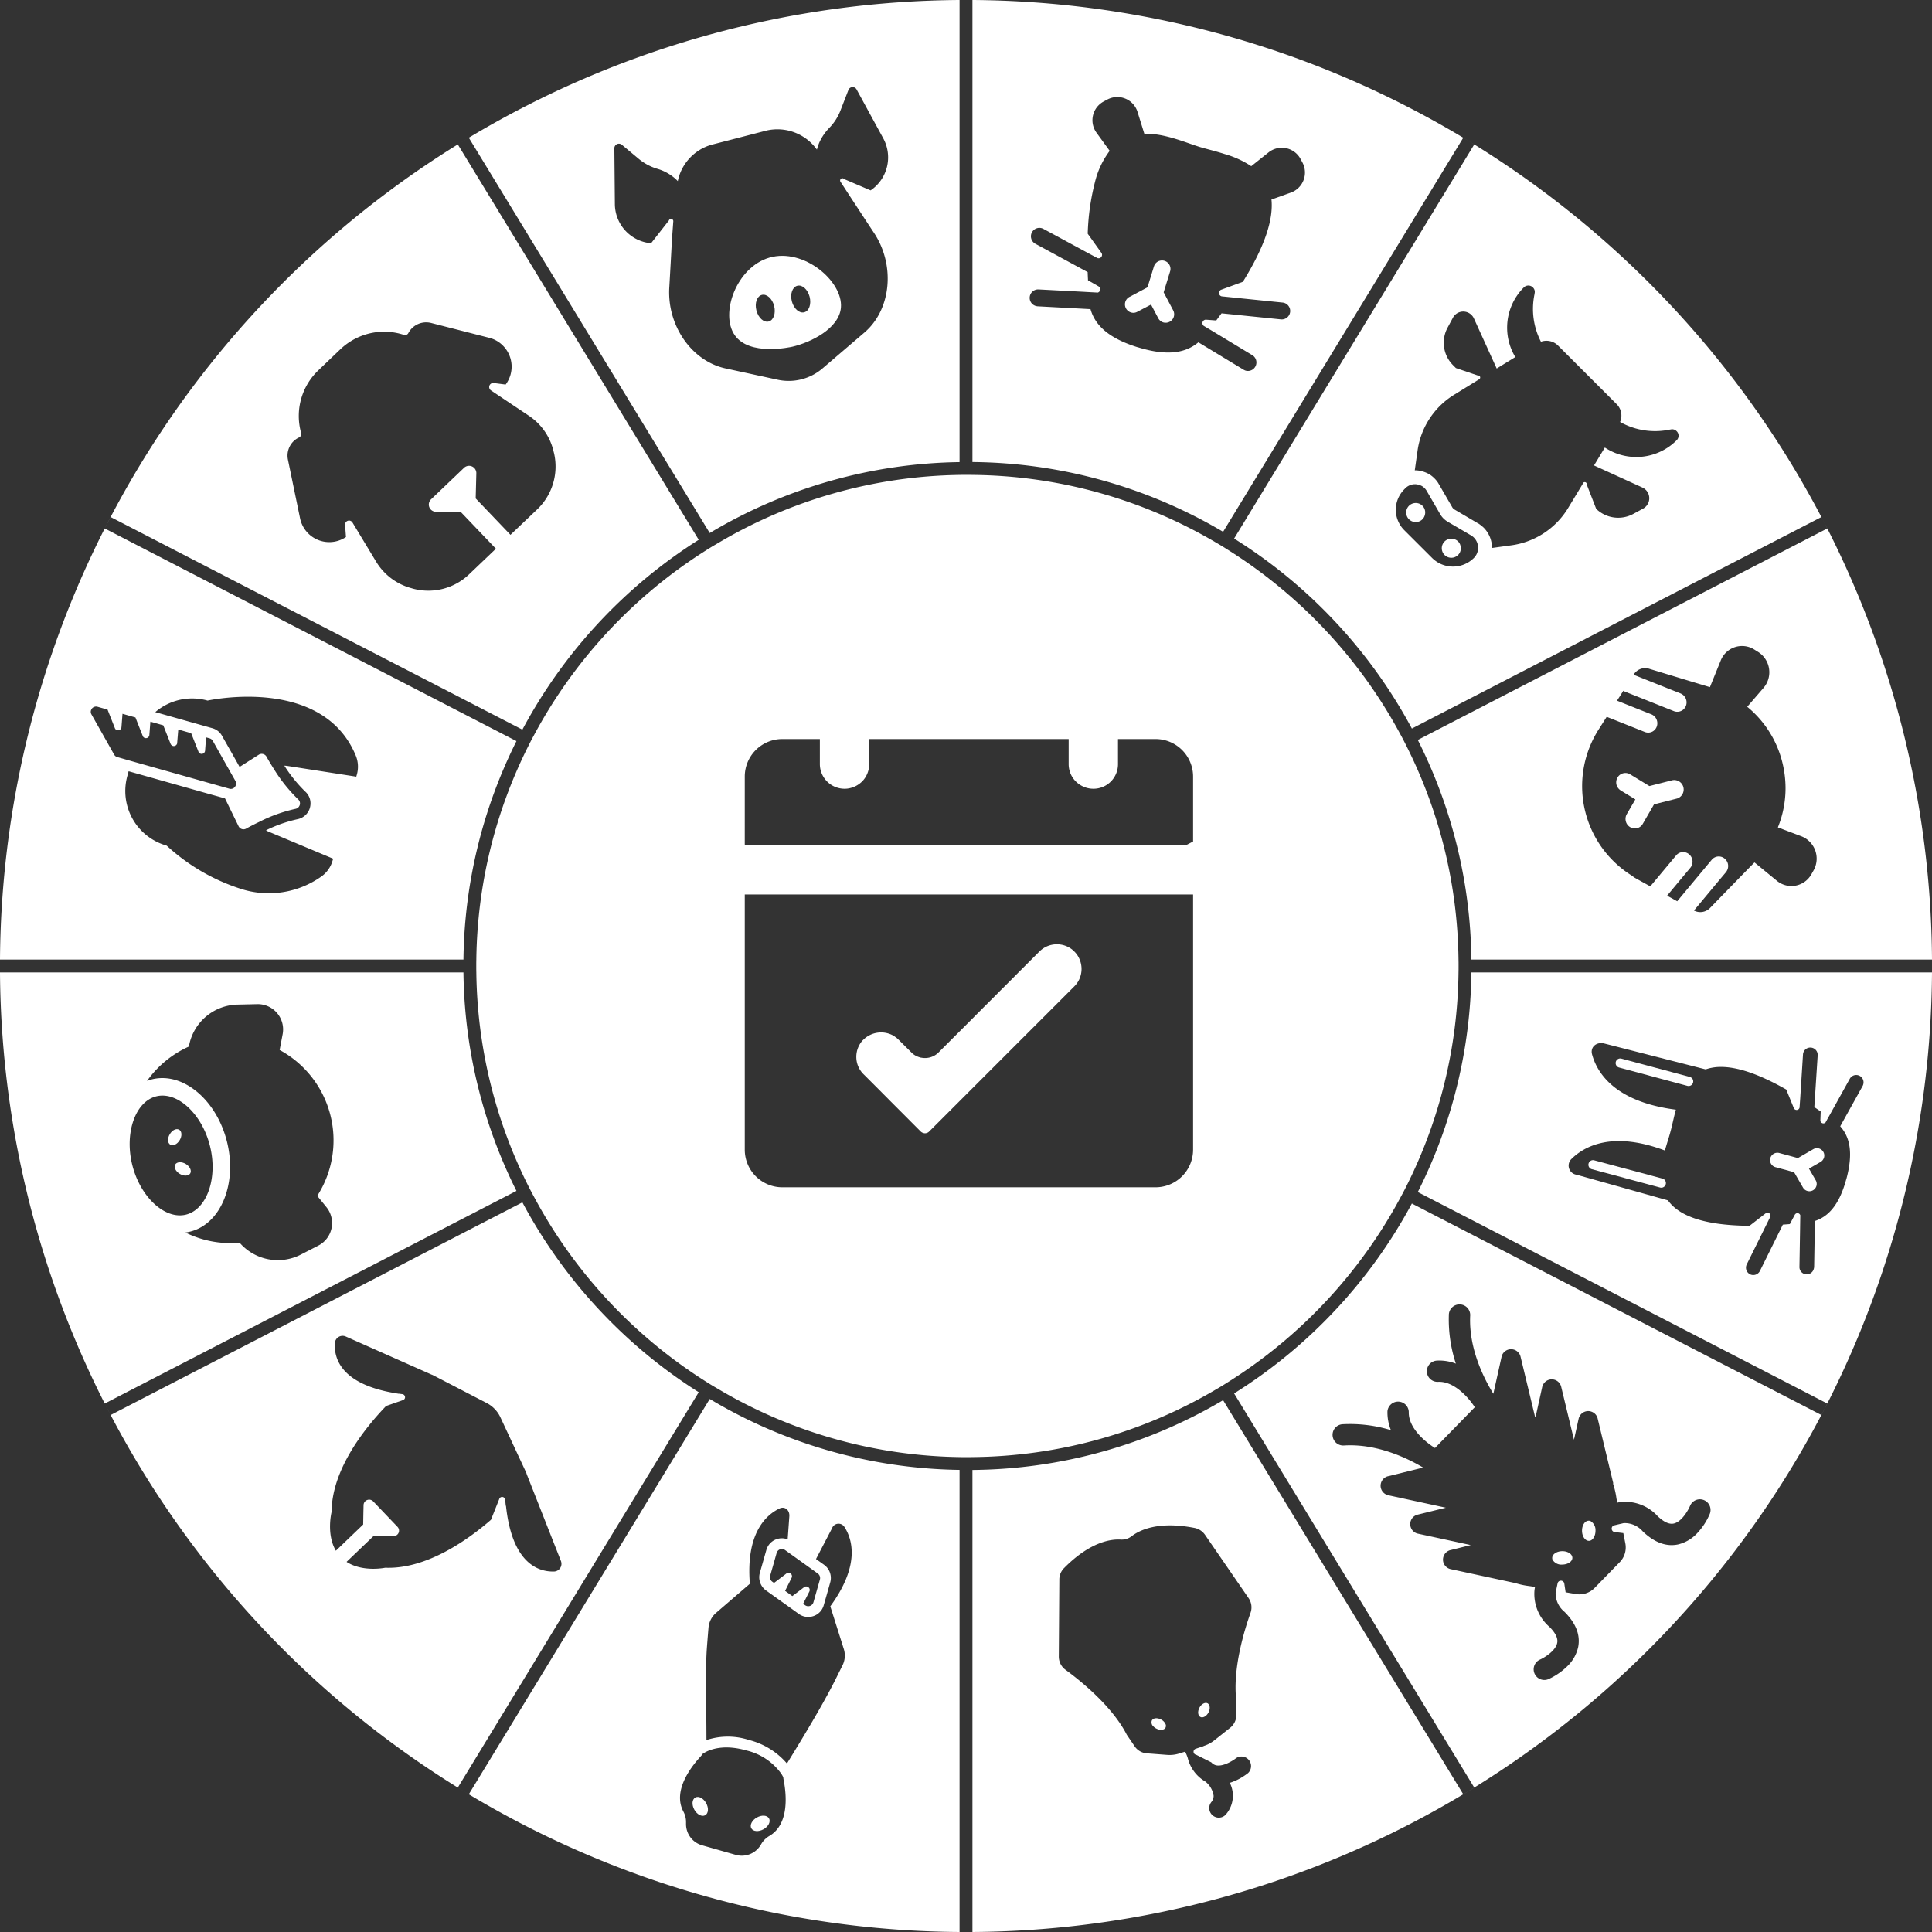 <svg fill="#fff" viewBox="0 0 299.98 299.98" xmlns="http://www.w3.org/2000/svg"><rect x="0" y="0" width="299.98" height="299.98" fill="#333333" stroke="none"/><path d="m 227.2 21.38 l 1.71 1.04 -37.29 61.2 a 78.54 78.54 0 0 1 27.6 29.5 l 63.59 -32.84 .92 1.77 -63.59 32.84 a 77.59 77.59 0 0 1 8.32 34.1 h 71.52 a 149.97 149.97 0 0 0 -148.99 -148.99 v 71.74 a 77.67 77.67 0 0 1 38.92 10.83 z m 54.37 113.81 l -.34 .6 a 3.55 3.55 0 0 1 -5.36 .95 l -3.45 -2.83 c -.45 .43 -6.89 7.06 -6.89 7.06 a 2.11 2.11 0 0 1 -2.51 .41 l 3.12 -3.75 .68 -.82 .01 -.01 1.16 -1.38 c .04 -.05 .07 -.1 .11 -.15 v -.01 a 1.48 1.48 0 0 0 -.29 -1.92 1.41 1.41 0 0 0 -2.03 .16 l -4.01 4.81 -1.21 1.46 a 1.09 1.09 0 0 0 -.13 .17 l -1.31 -.72 -.27 -.15 2.02 -2.43 1.59 -1.9 a 1.5 1.5 0 0 0 -.18 -2.08 1.41 1.41 0 0 0 -2.03 .16 l -3.84 4.6 -.17 .21 -.01 -.01 -2.01 -1.11 -.65 -.37 .05 -.03 a 16.37 16.37 0 0 1 -5.72 -22.32 h -.01 l .15 -.24 .31 -.49 1.12 -1.76 .18 .07 5.73 2.28 a 1.41 1.41 0 0 0 1.86 -.83 1.5 1.5 0 0 0 -.84 -1.91 l -2.35 -.93 -2.98 -1.19 .23 -.35 .76 -1.19 a 1.18 1.18 0 0 0 .27 .15 l 1.66 .66 5.92 2.36 a 1.44 1.44 0 0 0 1.87 -.84 1.5 1.5 0 0 0 -.78 -1.88 l -.06 -.03 -1.72 -.68 -1.3 -.52 -4.27 -1.7 .03 -.06 a 2.08 2.08 0 0 1 2.42 -.86 s 8.7 2.64 9.4 2.84 l 1.68 -4.14 a 3.56 3.56 0 0 1 5.17 -1.72 l .59 .37 a 3.73 3.73 0 0 1 .89 5.6 l -2.54 2.94 a 16.18 16.18 0 0 1 5.44 8.58 16.73 16.73 0 0 1 .51 4.06 16.23 16.23 0 0 1 -1.19 6.09 l 3.63 1.37 a 3.73 3.73 0 0 1 1.89 5.35 z m -52.09 -49.8 a 2.24 2.24 0 0 1 -.63 1.24 4.6 4.6 0 0 1 -6.49 0 l -4.33 -4.32 a 4.48 4.48 0 0 1 .01 -6.33 l .16 -.17 a 2.21 2.21 0 0 1 1.16 -.6 1.05 1.05 0 0 1 .25 -.02 1.04 1.04 0 0 1 .25 0 2.4 2.4 0 0 1 .94 .29 2.08 2.08 0 0 1 .4 .32 2.13 2.13 0 0 1 .34 .45 l 2.07 3.57 a 3.15 3.15 0 0 0 .52 .68 3.45 3.45 0 0 0 .64 .5 l 3.63 2.12 a 2.25 2.25 0 0 1 1.08 2.27 z m 7.12 -40.76 a .99 .99 0 0 1 1.42 .01 .95 .95 0 0 1 .26 .9 l -.03 .2 a 11.1 11.1 0 0 0 1.01 7.32 2.55 2.55 0 0 1 2.65 .59 l 9.11 9.11 a 2.5 2.5 0 0 1 .53 2.76 11.08 11.08 0 0 0 7.67 1.19 l .2 -.03 a .95 .95 0 0 1 .91 .27 .98 .98 0 0 1 0 1.41 8.85 8.85 0 0 1 -10.99 1.23 l -.16 -.1 -1.68 2.78 7.52 3.43 a 1.83 1.83 0 0 1 .1 3.27 l -1.55 .84 a 4.93 4.93 0 0 1 -5.73 -.8 l -1.47 -3.78 a .31 .31 0 0 0 -.33 -.37 .42 .42 0 0 0 -.15 .04 l -2.41 3.98 a 12.25 12.25 0 0 1 -8.76 5.78 l -3.06 .42 a 4.43 4.43 0 0 0 -1.28 -3.14 6.02 6.02 0 0 0 -.82 -.65 l -.04 -.01 -.03 -.02 -3.62 -2.13 -.03 -.02 a .62 .62 0 0 1 -.19 -.14 1.06 1.06 0 0 1 -.16 -.21 l -.01 -.01 v -.01 l -2.06 -3.55 a 3.97 3.97 0 0 0 -.69 -.91 4.36 4.36 0 0 0 -.83 -.66 l -.02 -.01 -.02 -.01 a 4.76 4.76 0 0 0 -1.77 -.56 h -.06 l -.06 -.01 a 2.98 2.98 0 0 0 -.3 0 l .43 -3.04 a 12.17 12.17 0 0 1 5.72 -8.72 l 2.7 -1.67 1.15 -.71 a .32 .32 0 0 0 -.22 -.59 l -3.39 -1.15 -.45 -.45 a 4.93 4.93 0 0 1 -.86 -5.8 l .84 -1.56 a 1.82 1.82 0 0 1 3.27 .12 l 3.53 7.76 2.89 -1.78 a 8.83 8.83 0 0 1 1.32 -10.81 z m -59.92 9.29 h -.03 c -4.94 -1.53 -6.7 -3.72 -7.33 -5.92 l -8.21 -.44 a 1.55 1.55 0 0 1 -.31 -.06 1.31 1.31 0 0 1 .45 -2.56 l 7.02 .37 .69 .04 1.49 .08 a .52 .52 0 0 0 .37 -.58 .53 .53 0 0 0 -.27 -.4 l -1.62 -.93 v -.1 c -.02 -.4 -.04 -.79 -.05 -1.17 l -8.12 -4.4 a 1.31 1.31 0 0 1 1.25 -2.31 l 5.73 3.1 1.09 .59 1.49 .8 a .31 .31 0 0 0 .1 .05 .53 .53 0 0 0 .67 -.36 .52 .52 0 0 0 -.09 -.48 l -2.11 -2.95 a 36.24 36.24 0 0 1 1.14 -8.08 13.2 13.2 0 0 1 2.27 -4.79 l -2.05 -2.82 a 3.3 3.3 0 0 1 1.13 -4.85 l .56 -.3 a 3.29 3.29 0 0 1 4.69 1.94 l 1.05 3.38 c 3.08 -.1 6.33 1.34 8.58 2.04 1.09 .33 2.48 .65 3.9 1.11 a 14.79 14.79 0 0 1 4.12 1.88 l 2.69 -2.14 a 3.3 3.3 0 0 1 4.97 1.03 l .3 .56 a 3.31 3.31 0 0 1 -1.8 4.65 l -3.02 1.08 c .29 2.91 -.84 6.97 -4.43 12.76 v .01 l -3.36 1.23 a .54 .54 0 0 0 .01 1.02 .51 .51 0 0 0 .11 .02 l 1.66 .17 1.26 .13 6.48 .66 a 1.31 1.31 0 1 1 -.27 2.61 l -9.21 -.94 c -.23 .31 -.46 .62 -.7 .94 -.04 .05 -.08 .11 -.12 .17 l -1.56 -.12 a .54 .54 0 0 0 -.46 .18 .54 .54 0 0 0 .04 .75 v .01 l .74 .44 .24 .14 6.63 4.01 a 1.32 1.32 0 0 1 -1.07 2.38 1.51 1.51 0 0 1 -.29 -.13 l -7.05 -4.27 c -1.76 1.47 -4.45 2.3 -9.39 .77 z"/><path d="m 123.05 53.83 c 2.74 -.64 7.22 -2.76 7.52 -6.06 .35 -4.1 -5.79 -9.31 -11.1 -7.77 -5.11 1.47 -7.72 8.69 -5.39 12.04 2.28 3.28 8.61 1.87 8.97 1.79 z m .75 -9.46 c .76 -.2 1.61 .56 1.91 1.71 .29 1.14 -.08 2.22 -.84 2.41 -.76 .2 -1.62 -.56 -1.92 -1.7 -.3 -1.15 .09 -2.23 .85 -2.42 z m -5.51 1.42 c .76 -.19 1.61 .56 1.91 1.71 .29 1.15 -.09 2.22 -.84 2.42 -.76 .2 -1.61 -.56 -1.91 -1.71 -.3 -1.14 .08 -2.22 .84 -2.42 z"/><path d="m 259.69 121.14 l -3.59 .91 -2.99 -1.82 a 1.41 1.41 0 0 0 -1.96 .5 1.49 1.49 0 0 0 -.16 1.11 1.54 1.54 0 0 0 .67 .9 l 2.26 1.38 -1.33 2.29 a 1.5 1.5 0 0 0 -.15 1.11 1.43 1.43 0 0 0 .66 .9 1.41 1.41 0 0 0 1.97 -.5 l 1.75 -3.03 3.6 -.91 a 1.47 1.47 0 0 0 -.73 -2.84 z"/><path d="m 180.68 45.39 l 1 -3.25 a 1.31 1.31 0 0 0 -2.51 -.77 l -1 3.24 -2.8 1.49 a 1.31 1.31 0 0 0 .22 2.41 1.25 1.25 0 0 0 1 -.1 l 2.13 -1.12 1.12 2.12 a 1.33 1.33 0 0 0 .77 .65 1.35 1.35 0 0 0 1 -.1 1.31 1.31 0 0 0 .55 -1.77 z"/><path d="m 226.4 84.07 a 1.47 1.47 0 0 0 -1.41 -.38 1.43 1.43 0 0 0 -.69 .38 1.48 1.48 0 1 0 2.09 2.1 1.41 1.41 0 0 0 .41 -1.22 1.36 1.36 0 0 0 -.4 -.88 z"/><path d="m 219.84 78.1 a 1.48 1.48 0 1 0 1.02 2.53 1.43 1.43 0 0 0 .38 -.69 1.45 1.45 0 0 0 -.38 -1.41 1.43 1.43 0 0 0 -1.02 -.43 z"/><path d="m 27.21 180.81 c -.25 .42 .06 1.07 .71 1.46 .64 .38 1.36 .34 1.62 -.08 .25 -.43 -.06 -1.08 -.7 -1.47 -.65 -.38 -1.37 -.34 -1.63 .09 z"/><path d="m 80.19 115.07 l -63.93 -33.02 .92 -1.77 63.93 33.01 a 78.75 78.75 0 0 1 27.38 -29.48 l -37.41 -61.39 1.71 -1.04 37.41 61.38 a 77.59 77.59 0 0 1 38.79 -11.01 v -71.75 a 149.98 149.98 0 0 0 -148.99 148.99 h 71.96 a 77.68 77.68 0 0 1 8.23 -33.92 z m 16.36 -92.6 l 2.62 2.19 a 8.19 8.19 0 0 0 2.83 1.53 7.29 7.29 0 0 1 2.46 1.23 6.41 6.41 0 0 1 .78 .7 7.43 7.43 0 0 1 5.21 -5.64 l 8.6 -2.22 a 7.54 7.54 0 0 1 7.79 2.97 7.75 7.75 0 0 1 .37 -1.09 7.87 7.87 0 0 1 1.55 -2.28 7.98 7.98 0 0 0 1.74 -2.71 l 1.23 -3.17 a .7 .7 0 0 1 1.28 -.08 l 4.14 7.59 a 6.19 6.19 0 0 1 -1.97 8.07 l -4.12 -1.76 a .35 .35 0 0 0 -.53 .46 l 1.55 2.38 c 1.18 1.79 2.34 3.58 3.52 5.36 3.45 5.05 2.84 12.03 -1.39 15.64 l -6.46 5.53 a 8.07 8.07 0 0 1 -7.05 1.78 l -8.07 -1.75 c -5.3 -1.16 -9.13 -6.76 -8.7 -12.72 q .21 -3.63 .4 -7.25 l .21 -2.85 a .35 .35 0 0 0 -.68 -.15 l -2.77 3.54 a 6.15 6.15 0 0 1 -5.62 -6.1 l -.08 -8.64 a .71 .71 0 0 1 1.16 -.56 z m -50.94 46.01 a 3.19 3.19 0 0 1 .83 -.56 .6 .6 0 0 0 .32 -.68 9.79 9.79 0 0 1 2.67 -9.74 l 3.43 -3.28 a 9.92 9.92 0 0 1 3.9 -2.28 9.78 9.78 0 0 1 5.96 .06 .57 .57 0 0 0 .57 -.13 .61 .61 0 0 0 .12 -.16 3.13 3.13 0 0 1 3.54 -1.56 l 9 2.3 a 4.54 4.54 0 0 1 2.21 1.29 4.62 4.62 0 0 1 .35 5.97 l -1.86 -.24 a .63 .63 0 0 0 -.43 1.14 l 3 2.01 2.92 1.95 a 9.13 9.13 0 0 1 3.83 5.59 l .07 .27 a 9.19 9.19 0 0 1 -2.61 8.64 l -4.17 3.97 -5.4 -5.65 .1 -3.92 a 1.13 1.13 0 0 0 -1.9 -.84 l -5.13 4.9 a 1.12 1.12 0 0 0 .75 1.93 l 3.92 .09 5.4 5.65 -4.17 3.98 a 9.15 9.15 0 0 1 -8.74 2.21 l -.27 -.08 a 9.17 9.17 0 0 1 -5.41 -4.09 l -1.82 -3.01 -1.86 -3.08 a .62 .62 0 0 0 -1.15 .37 l .14 1.88 a 4.72 4.72 0 0 1 -1.72 .71 4.63 4.63 0 0 1 -5.41 -3.62 l -1.88 -9.09 a 3.13 3.13 0 0 1 .9 -2.9 z m -27.89 48.68 l -3.51 -6.22 a .8 .8 0 0 1 -.09 -.62 1.16 1.16 0 0 1 .15 -.3 .83 .83 0 0 1 .88 -.28 l 1.55 .44 1.13 2.86 a .5 .5 0 0 0 .35 .33 .53 .53 0 0 0 .66 -.36 .43 .43 0 0 0 .02 -.11 l .16 -2.07 2.01 .57 .83 2.11 .3 .75 a .49 .49 0 0 0 .35 .33 .53 .53 0 0 0 .66 -.36 .42 .42 0 0 0 .02 -.11 l .16 -2.07 2 .57 1.13 2.86 a .55 .55 0 0 0 .36 .34 .54 .54 0 0 0 .66 -.37 .41 .41 0 0 0 .01 -.11 l .17 -2.07 2 .57 1.13 2.86 a .53 .53 0 0 0 1.01 -.03 .42 .42 0 0 0 .02 -.11 l .16 -2.07 .54 .15 a .85 .85 0 0 1 .5 .39 l 1.97 3.5 .41 .72 .4 .71 .73 1.29 a .82 .82 0 0 1 -.07 .92 .79 .79 0 0 1 -.87 .29 l -1.63 -.46 -.89 -.25 -.82 -.23 -11.85 -3.34 -2.2 -.63 a .78 .78 0 0 1 -.5 -.39 z m 37.69 3.11 l -.09 .32 -10.74 -1.67 a 3.11 3.11 0 0 0 -.43 -.03 22.06 22.06 0 0 0 3.24 4.01 2.47 2.47 0 0 1 .73 2.52 v .01 a 2.51 2.51 0 0 1 -1.94 1.77 21.3 21.3 0 0 0 -4.88 1.72 2.52 2.52 0 0 0 .4 .21 l 10.03 4.2 -.09 .29 a 4.53 4.53 0 0 1 -1.68 2.43 14.12 14.12 0 0 1 -12.6 1.95 30.88 30.88 0 0 1 -11.48 -6.7 8.8 8.8 0 0 1 -6.09 -10.88 l .18 -.67 12.86 3.63 1.05 .29 1.06 .3 2.1 4.31 a .85 .85 0 0 0 1.18 .38 c .5 -.28 1.2 -.65 2.02 -1.04 a 23.51 23.51 0 0 1 5.64 -2.03 .85 .85 0 0 0 .66 -.6 l .01 -.01 a .85 .85 0 0 0 -.26 -.87 24.27 24.27 0 0 1 -3.74 -4.67 c -.49 -.77 -.9 -1.46 -1.17 -1.95 a .85 .85 0 0 0 -1.21 -.3 l -2.97 1.89 -.4 -.72 -.4 -.71 -1.94 -3.42 a 2.46 2.46 0 0 0 -1.48 -1.16 l -8.87 -2.5 a 8.8 8.8 0 0 1 8.12 -1.79 s 17.84 -3.96 23.01 8.54 a 4.53 4.53 0 0 1 .17 2.95 z"/><path d="m 246.95 236.17 a .69 .69 0 0 0 -.28 -.05 c -.58 0 -1.04 .7 -1.03 1.57 s .49 1.56 1.07 1.55 h .08 c .53 -.07 .94 -.75 .94 -1.57 a 1.62 1.62 0 0 0 -.78 -1.5 z"/><path d="m 180.28 266.99 c -.59 -.31 -1.22 -.25 -1.43 .14 a .84 .84 0 0 0 .24 .94 h .01 a 1.61 1.61 0 0 0 .43 .32 c .59 .32 1.23 .25 1.44 -.14 a .65 .65 0 0 0 -.04 -.63 1.47 1.47 0 0 0 -.65 -.63 z"/><path d="m 242.56 240.85 c -.87 .01 -1.56 .49 -1.55 1.06 a .67 .67 0 0 0 .06 .28 1.59 1.59 0 0 0 1.52 .74 c .85 -.01 1.53 -.47 1.55 -1.02 v -.04 c -.01 -.57 -.71 -1.03 -1.58 -1.02 z"/><path d="m 262 168.6 a .72 .72 0 0 0 .7 -1.2 .89 .89 0 0 0 -.33 -.19 l -10.61 -2.84 a .71 .71 0 0 0 -.37 1.38 l 10.39 2.79 z"/><path d="m 220.14 185.09 l 63.59 32.84 -.92 1.78 -63.59 -32.84 a 78.74 78.74 0 0 1 -27.6 29.49 l 37.29 61.2 -1.71 1.04 -37.29 -61.19 a 77.67 77.67 0 0 1 -38.92 10.83 v 71.74 a 149.97 149.97 0 0 0 148.99 -148.99 h -71.52 a 77.59 77.59 0 0 1 -8.32 34.1 z m -26.36 90.22 a 10.34 10.34 0 0 1 -.93 .64 8.46 8.46 0 0 1 -1.9 .87 4.43 4.43 0 0 1 -.55 4.84 1.44 1.44 0 0 1 -.72 .5 1.47 1.47 0 0 1 -1.36 -.26 1.49 1.49 0 0 1 -.24 -2.09 1.51 1.51 0 0 0 .36 -.98 3.47 3.47 0 0 0 -1.29 -2.21 5.81 5.81 0 0 1 -2.72 -3.62 6.02 6.02 0 0 0 -.42 -1.02 l -.93 .29 a 4.95 4.95 0 0 1 -1.87 .21 l -3.14 -.24 a 2.49 2.49 0 0 1 -1.9 -1.1 l -1.17 -1.72 c -.05 -.08 -.09 -.15 -.13 -.23 -2.33 -4.43 -7.28 -8.36 -9.44 -9.93 a 2.53 2.53 0 0 1 -1.03 -2.06 l .08 -11.95 a 2.52 2.52 0 0 1 .74 -1.78 c 4.06 -4.1 7.29 -4.52 8.82 -4.42 a 2.51 2.51 0 0 0 1.65 -.51 c 1.21 -.94 4.12 -2.41 9.79 -1.3 a 2.6 2.6 0 0 1 1.61 1.05 l 6.78 9.85 a 2.53 2.53 0 0 1 .3 2.28 c -.9 2.52 -2.79 8.54 -2.22 13.52 a 2.19 2.19 0 0 1 .01 .26 l .01 2.08 a 2.55 2.55 0 0 1 -.96 1.99 l -2.46 1.95 a 5.05 5.05 0 0 1 -1.67 .88 c .01 .01 .01 .01 .01 .02 l -1.23 .41 a .48 .48 0 0 0 -.02 .91 .38 .38 0 0 0 .1 .03 l 2.34 1.17 a 1.44 1.44 0 0 0 .47 .36 .04 .04 0 0 0 .03 .01 c .04 .02 .09 .04 .14 .06 1.1 .33 2.71 -.69 3.19 -1.07 a 1.49 1.49 0 0 1 1.87 2.31 z m 71.69 -40.23 a 10.16 10.16 0 0 1 -1.97 3 5.92 5.92 0 0 1 -2.94 1.72 c -1.84 .39 -3.67 -.29 -5.47 -2 a 3.72 3.72 0 0 0 -2.95 -1.31 c -.04 .01 -.08 .01 -.12 .02 h -.01 l -.19 .05 a .14 .14 0 0 0 -.06 .02 v -.01 l -1.14 .27 a .52 .52 0 0 0 -.35 .34 .51 .51 0 0 0 -.01 .3 .53 .53 0 0 0 .35 .38 .52 .52 0 0 0 .11 .02 l 1.33 .16 .31 1.57 a 3.28 3.28 0 0 1 -.87 2.95 l -3.9 4 a 3.3 3.3 0 0 1 -2.94 .94 l -1.56 -.27 -.2 -1.33 a .36 .36 0 0 0 -.02 -.11 .56 .56 0 0 0 -.4 -.35 .58 .58 0 0 0 -.29 .02 .52 .52 0 0 0 -.33 .36 l -.24 1.15 v .01 c 0 .01 -.01 .02 -.01 .04 l -.01 .03 c -.01 .06 -.02 .11 -.03 .17 a .77 .77 0 0 0 -.02 .15 3.71 3.71 0 0 0 1.38 2.9 c 1.76 1.75 2.47 3.57 2.13 5.42 a 5.88 5.88 0 0 1 -1.65 2.98 10.18 10.18 0 0 1 -2.95 2.04 1.65 1.65 0 1 1 -1.33 -3.03 c .62 -.27 2.44 -1.35 2.67 -2.61 .13 -.7 -.27 -1.53 -1.2 -2.46 a 6.77 6.77 0 0 1 -2.34 -5.62 5.39 5.39 0 0 1 .09 -.58 l -.64 -.11 -.38 -.05 a 11.56 11.56 0 0 1 -1.94 -.42 .01 .01 0 0 1 -.01 -.01 l -10.07 -2.17 a 1.54 1.54 0 0 1 -1.11 -.85 1.53 1.53 0 0 1 .74 -2.02 1 1 0 0 1 .29 -.1 l 3.14 -.78 -8.15 -1.76 a 1.5 1.5 0 0 1 -1.1 -.85 1.52 1.52 0 0 1 .73 -2.02 1.76 1.76 0 0 1 .3 -.1 l 4.36 -1.07 -8.88 -1.92 a 1.54 1.54 0 0 1 -1.11 -.85 1.52 1.52 0 0 1 .73 -2.02 1.17 1.17 0 0 1 .3 -.1 l 5.43 -1.34 c -2.28 -1.37 -7.09 -3.76 -12.3 -3.43 a 1.65 1.65 0 1 1 -.22 -3.3 21.68 21.68 0 0 1 7.52 .92 7.26 7.26 0 0 1 -.54 -2.94 1.66 1.66 0 0 1 3.31 .1 c -.08 2.53 2.65 4.74 4.07 5.61 l 6.18 -6.33 c -.9 -1.4 -3.17 -4.07 -5.7 -3.94 a 1.65 1.65 0 0 1 -.18 -3.3 7.11 7.11 0 0 1 2.94 .47 21.9 21.9 0 0 1 -1.09 -7.49 1.66 1.66 0 1 1 3.31 .13 c -.21 5.09 2.17 9.73 3.6 12.04 l 1.27 -5.71 a 1.71 1.71 0 0 1 .09 -.3 1.52 1.52 0 0 1 2.88 .31 l 2.24 9.3 .07 .04 1.03 -4.66 a 1.18 1.18 0 0 1 .1 -.3 1.51 1.51 0 0 1 2.87 .3 l 1.97 8.16 .72 -3.25 a 1 1 0 0 1 .1 -.29 1.51 1.51 0 0 1 2 -.78 1.49 1.49 0 0 1 .87 1.08 l 2.42 10.03 -.06 -.02 a 12.43 12.43 0 0 1 .5 2.02 l .05 .35 .13 .63 a 3.62 3.62 0 0 1 .59 -.11 6.82 6.82 0 0 1 5.67 2.2 c .95 .91 1.79 1.3 2.49 1.15 1.25 -.26 2.28 -2.11 2.54 -2.74 a 1.65 1.65 0 0 1 3.06 1.26 z m -21.49 -55.11 c 1.97 -1.96 6.33 -4.42 14.53 -1.33 .3 -1.09 .65 -2.11 .87 -2.96 .26 -.94 .49 -2.14 .83 -3.38 -9.54 -1.23 -12.25 -5.78 -13.01 -8.58 -.32 -1.14 .68 -2.01 1.92 -1.69 l 15.71 4.01 h .01 a 7.2 7.2 0 0 1 2.38 -.38 c 2.43 0 5.69 .98 10.13 3.51 l 1.17 2.87 a .47 .47 0 0 0 .89 -.04 .28 .28 0 0 0 .01 -.09 l .1 -1.39 .43 -6.8 a 1.14 1.14 0 0 1 2.28 .15 l -.52 8.03 c .28 .19 .55 .38 .84 .57 .05 .04 .09 .07 .15 .11 l -.05 1.35 a .43 .43 0 0 0 .17 .39 .46 .46 0 0 0 .64 -.05 l .32 -.59 .16 -.29 h .01 l 3.26 -5.88 a 1.14 1.14 0 0 1 2.1 .85 1.17 1.17 0 0 1 -.1 .26 l -3.48 6.26 c 1.33 1.48 2.13 3.79 .97 8.13 l -.01 .01 c -1.16 4.34 -3 5.94 -4.89 6.56 l -.12 7.14 a 1.18 1.18 0 0 1 -.05 .27 1.13 1.13 0 0 1 -2.23 -.31 l .1 -5.99 .01 -.72 .02 -1.28 a .47 .47 0 0 0 -.52 -.32 .5 .5 0 0 0 -.34 .26 l -.76 1.43 a .22 .22 0 0 0 -.08 .01 c -.34 .03 -.68 .05 -1.01 .08 l -3.56 7.19 a 1.15 1.15 0 0 1 -1.53 .52 1.16 1.16 0 0 1 -.52 -1.53 l 2.99 -6.04 .65 -1.32 a .32 .32 0 0 0 .03 -.09 .45 .45 0 0 0 -.32 -.57 .47 .47 0 0 0 -.42 .09 l -2.49 1.93 c -7.44 -.06 -11.07 -1.7 -12.67 -3.95 l -14.18 -3.98 a 1.43 1.43 0 0 1 -.82 -2.43 z"/><path d="m 247.16 181.54 l 10.61 2.85 a .81 .81 0 0 0 .31 .01 .72 .72 0 0 0 .06 -1.4 l -.26 -.07 -10.35 -2.77 a .71 .71 0 1 0 -.37 1.38 z"/><path d="m 275.73 181.24 l 2.84 .77 1.38 2.38 a 1.14 1.14 0 0 0 1.56 .42 1.13 1.13 0 0 0 .41 -1.56 l -1.04 -1.8 1.81 -1.04 a 1.19 1.19 0 0 0 .53 -.7 1.14 1.14 0 0 0 -1.67 -1.28 l -2.39 1.38 -2.84 -.77 a 1.14 1.14 0 1 0 -.59 2.2 z"/><path d="m 117.52 282.2 c -.76 .43 -1.14 1.18 -.86 1.69 .28 .5 1.12 .57 1.89 .14 .76 -.42 1.14 -1.18 .86 -1.68 -.28 -.51 -1.12 -.58 -1.89 -.15 z"/><path d="m 107.96 279.1 c -.51 .29 -.58 1.12 -.15 1.89 s 1.18 1.14 1.69 .86 c .5 -.28 .57 -1.12 .14 -1.88 -.43 -.77 -1.18 -1.15 -1.68 -.87 z"/><path d="m 72.79 278.6 l -1.71 -1.04 37.41 -61.39 a 78.75 78.75 0 0 1 -27.38 -29.48 l -63.93 33.02 -.92 -1.78 63.93 -33.02 a 77.68 77.68 0 0 1 -8.23 -33.92 h -71.96 a 149.98 149.98 0 0 0 148.99 148.99 v -71.75 a 77.59 77.59 0 0 1 -38.79 -11.01 z m -43.47 -116.1 l .03 -.13 a 7.84 7.84 0 0 1 7.54 -6.39 l 3.06 -.07 a 3.93 3.93 0 0 1 3.94 4.65 l -.47 2.47 a 15.95 15.95 0 0 1 5.84 22.65 l 1.43 1.76 a 3.93 3.93 0 0 1 -1.26 5.96 l -2.72 1.4 a 7.85 7.85 0 0 1 -9.5 -1.84 h -.01 a 15.87 15.87 0 0 1 -8.42 -1.59 7.14 7.14 0 0 0 .78 -.15 c 4.77 -1.21 7.31 -7.49 5.67 -14 -1.65 -6.51 -6.87 -10.83 -11.65 -9.63 q -.38 .11 -.75 .24 a 15.99 15.99 0 0 1 6.49 -5.33 z m -5.07 7.73 c 3.26 -.82 7.08 2.68 8.34 7.66 1.26 4.97 -.43 9.87 -3.7 10.7 -3.26 .82 -7.08 -2.69 -8.34 -7.66 s .44 -9.87 3.7 -10.7 z m 29.56 72.28 l 4.24 -4.06 3.02 .06 a .85 .85 0 0 0 .64 -1.45 l -3.77 -3.95 a .87 .87 0 0 0 -1.49 .58 l -.03 1.32 -.03 1.7 -4.24 4.07 c -1.53 -2.6 -.66 -6.04 -.66 -6.04 .02 -6.76 5.45 -13.31 8.46 -16.43 l 2.63 -.92 a .36 .36 0 0 0 .09 -.04 .47 .47 0 0 0 .15 -.65 .46 .46 0 0 0 -.36 -.23 l -.52 -.07 -.02 .01 c -.18 -.03 -.37 -.06 -.54 -.09 -8.55 -1.42 -9.54 -5.51 -9.38 -7.8 a 1.2 1.2 0 0 1 1.69 -1 l 13.31 5.91 a 1.69 1.69 0 0 1 .28 .12 l 8.29 4.3 a 4.75 4.75 0 0 1 2.14 2.24 l 3.94 8.45 a 1.94 1.94 0 0 1 .14 .38 l .01 .01 v .01 l 5.29 13.42 a 1.2 1.2 0 0 1 -1.08 1.65 h -.16 c -2.35 0 -6.35 -1.35 -7.29 -10.22 l -.03 .03 -.09 -.94 a .48 .48 0 0 0 -.87 -.25 .35 .35 0 0 0 -.04 .09 l -1.3 3.26 c -3.37 2.93 -9.9 7.7 -16.41 7.44 0 0 -3.48 .73 -6.01 -.91 z m 65.63 42.57 a 3.53 3.53 0 0 0 -1.21 1.19 l -.12 .21 a 3.43 3.43 0 0 1 -3.88 1.52 l -5.21 -1.48 a 3.42 3.42 0 0 1 -2.5 -3.33 v -.24 a 3.41 3.41 0 0 0 -.4 -1.65 c -1.71 -3.19 1.1 -6.87 2.65 -8.56 a 2.65 2.65 0 0 0 .33 -.42 c .09 -.05 .22 -.14 .41 -.25 .89 -.48 2.98 -1.24 6.33 -.29 a 9.27 9.27 0 0 1 5.48 3.64 c .15 .24 .25 .43 .3 .53 a 3.48 3.48 0 0 0 .06 .45 c .44 2.25 .89 6.86 -2.24 8.68 z m 6.48 -41.52 l 1.07 .77 a .86 .86 0 0 1 .32 .91 l -1.01 3.55 a .84 .84 0 0 1 -1.29 .45 l -.31 -.22 .96 -1.89 a .55 .55 0 0 0 .01 -.5 .56 .56 0 0 0 -.73 -.25 l -.09 .06 -.72 .55 -1.1 .83 -1.13 -.81 1 -2 a .54 .54 0 0 0 -.71 -.75 l -.09 .06 -.19 .15 -1.73 1.31 -.28 -.2 a .86 .86 0 0 1 -.32 -.91 l .55 -1.92 .46 -1.63 a .85 .85 0 0 1 .53 -.56 .86 .86 0 0 1 .5 -.02 .85 .85 0 0 1 .27 .13 l .28 .2 2.96 2.12 z m -4.88 -9.34 c .81 -.38 1.59 .24 1.52 1.21 l -.26 3.59 a 2.45 2.45 0 0 0 -1.73 -.03 2.48 2.48 0 0 0 -1.58 1.68 l -1.01 3.55 a 2.7 2.7 0 0 0 -.08 .41 2.54 2.54 0 0 0 1.03 2.31 l 2.66 1.9 1.15 .82 1.3 .94 a 2.61 2.61 0 0 0 .77 .37 2.51 2.51 0 0 0 1.51 -.05 2.46 2.46 0 0 0 1.58 -1.68 l .46 -1.6 .55 -1.95 a 2.51 2.51 0 0 0 -.95 -2.72 l -1.26 -.9 2.48 -4.76 a 1.08 1.08 0 0 1 1.93 -.23 c 1.24 1.91 2.47 5.96 -2.19 12.33 l 2.1 6.64 a 3.4 3.4 0 0 1 -.22 2.56 l -.63 1.26 c -1.67 3.46 -4.18 7.78 -7.98 13.95 a 11.46 11.46 0 0 0 -5.89 -3.65 10.6 10.6 0 0 0 -6.61 .01 c -.01 -5.93 -.17 -10.39 .04 -13.92 .05 -.74 .18 -2.36 .28 -3.54 a 3.43 3.43 0 0 1 1.17 -2.29 l 5.25 -4.52 v -.01 c -.64 -7.9 2.55 -10.7 4.61 -11.68 z"/><path d="m 27.9 177.03 c .39 -.64 .35 -1.37 -.08 -1.62 s -1.08 .05 -1.46 .7 c -.39 .65 -.35 1.37 .08 1.62 .42 .25 1.08 -.05 1.46 -.7 z"/><path d="m 186.38 266.59 c .38 .2 .95 -.1 1.26 -.69 .31 -.58 .24 -1.22 -.14 -1.43 -.39 -.2 -.96 .1 -1.27 .69 s -.24 1.22 .15 1.43 z"/><path d="m 188.87 215.7 c .58 -.33 1.15 -.68 1.71 -1.04 a 76.69 76.69 0 0 0 26.86 -28.71 q .48 -.87 .93 -1.77 a 75.72 75.72 0 0 0 8.09 -33.19 c .01 -.33 .01 -.67 .01 -1 s 0 -.67 -.01 -1 a 75.68 75.68 0 0 0 -8.09 -33.18 c -.3 -.6 -.6 -1.19 -.92 -1.77 a 76.82 76.82 0 0 0 -26.87 -28.72 c -.56 -.36 -1.13 -.71 -1.71 -1.04 a 75.62 75.62 0 0 0 -37.88 -10.54 c -.26 -.01 -.52 -.01 -.78 -.01 -.41 0 -.82 0 -1.22 .01 a 75.67 75.67 0 0 0 -37.75 10.73 c -.58 .33 -1.15 .68 -1.71 1.04 a 76.79 76.79 0 0 0 -26.65 28.7 c -.32 .58 -.62 1.17 -.92 1.77 a 75.77 75.77 0 0 0 -8 33.01 c -.01 .33 -.01 .67 -.01 1 s 0 .67 .01 1 a 75.77 75.77 0 0 0 8 33.01 c .3 .6 .61 1.2 .93 1.78 a 76.73 76.73 0 0 0 26.64 28.69 c .56 .36 1.13 .71 1.71 1.04 a 75.67 75.67 0 0 0 37.75 10.73 c .4 .01 .81 .01 1.22 .01 .26 0 .52 0 .78 -.01 a 75.62 75.62 0 0 0 37.88 -10.54 z m -73.23 -95.13 a 5.83 5.83 0 0 1 5.83 -5.82 h 5.83 v 3.89 a 3.84 3.84 0 0 0 3.83 3.83 3.55 3.55 0 0 0 .86 -.1 3.86 3.86 0 0 0 1.77 -.94 .65 .65 0 0 0 .09 -.08 3.85 3.85 0 0 0 1.11 -2.71 v -3.89 h 30.97 v 3.89 a 3.84 3.84 0 0 0 .67 2.17 3.91 3.91 0 0 0 1.55 1.3 3.79 3.79 0 0 0 1.61 .36 3.81 3.81 0 0 0 3.83 -3.83 v -3.89 h 5.83 a 5.83 5.83 0 0 1 5.83 5.82 v 10.09 l -1.1 .57 h -68.31 l -.2 -.1 z m 5.83 63.78 a 5.84 5.84 0 0 1 -5.83 -5.83 v -39.63 h 69.61 v 39.63 a 5.84 5.84 0 0 1 -5.83 5.83 z"/><path d="m 166.81 147.74 l -.15 -.15 a 3.84 3.84 0 0 0 -5.26 .14 l -1.26 1.26 -2 2 -1.37 1.38 -1.49 1.48 -1.09 1.1 -1.46 1.45 -1.74 1.75 -2 2 -3.3 3.3 a 2.97 2.97 0 0 1 -2.55 .79 .31 .31 0 0 0 -.1 -.01 3.64 3.64 0 0 1 -.47 -.14 2.75 2.75 0 0 1 -1.02 -.64 l -.58 -.58 -1.48 -1.47 a 2.61 2.61 0 0 0 -.45 -.37 1.77 1.77 0 0 0 -.24 -.17 c -.07 -.04 -.14 -.09 -.22 -.13 a 3.91 3.91 0 0 0 -4.49 .67 l -.18 .17 a 3.83 3.83 0 0 0 -.95 2.52 v .01 a 3.77 3.77 0 0 0 1.13 2.7 l 2.79 2.79 1.45 1.46 4.63 4.64 a 1 1 0 0 0 .6 .27 .9 .9 0 0 0 .71 -.27 l 4.72 -4.72 17.82 -17.82 a 3.78 3.78 0 0 0 1.08 -2.16 3.4 3.4 0 0 0 .04 -.55 3.83 3.83 0 0 0 -.29 -1.45 3.65 3.65 0 0 0 -.83 -1.25 z"/></svg>